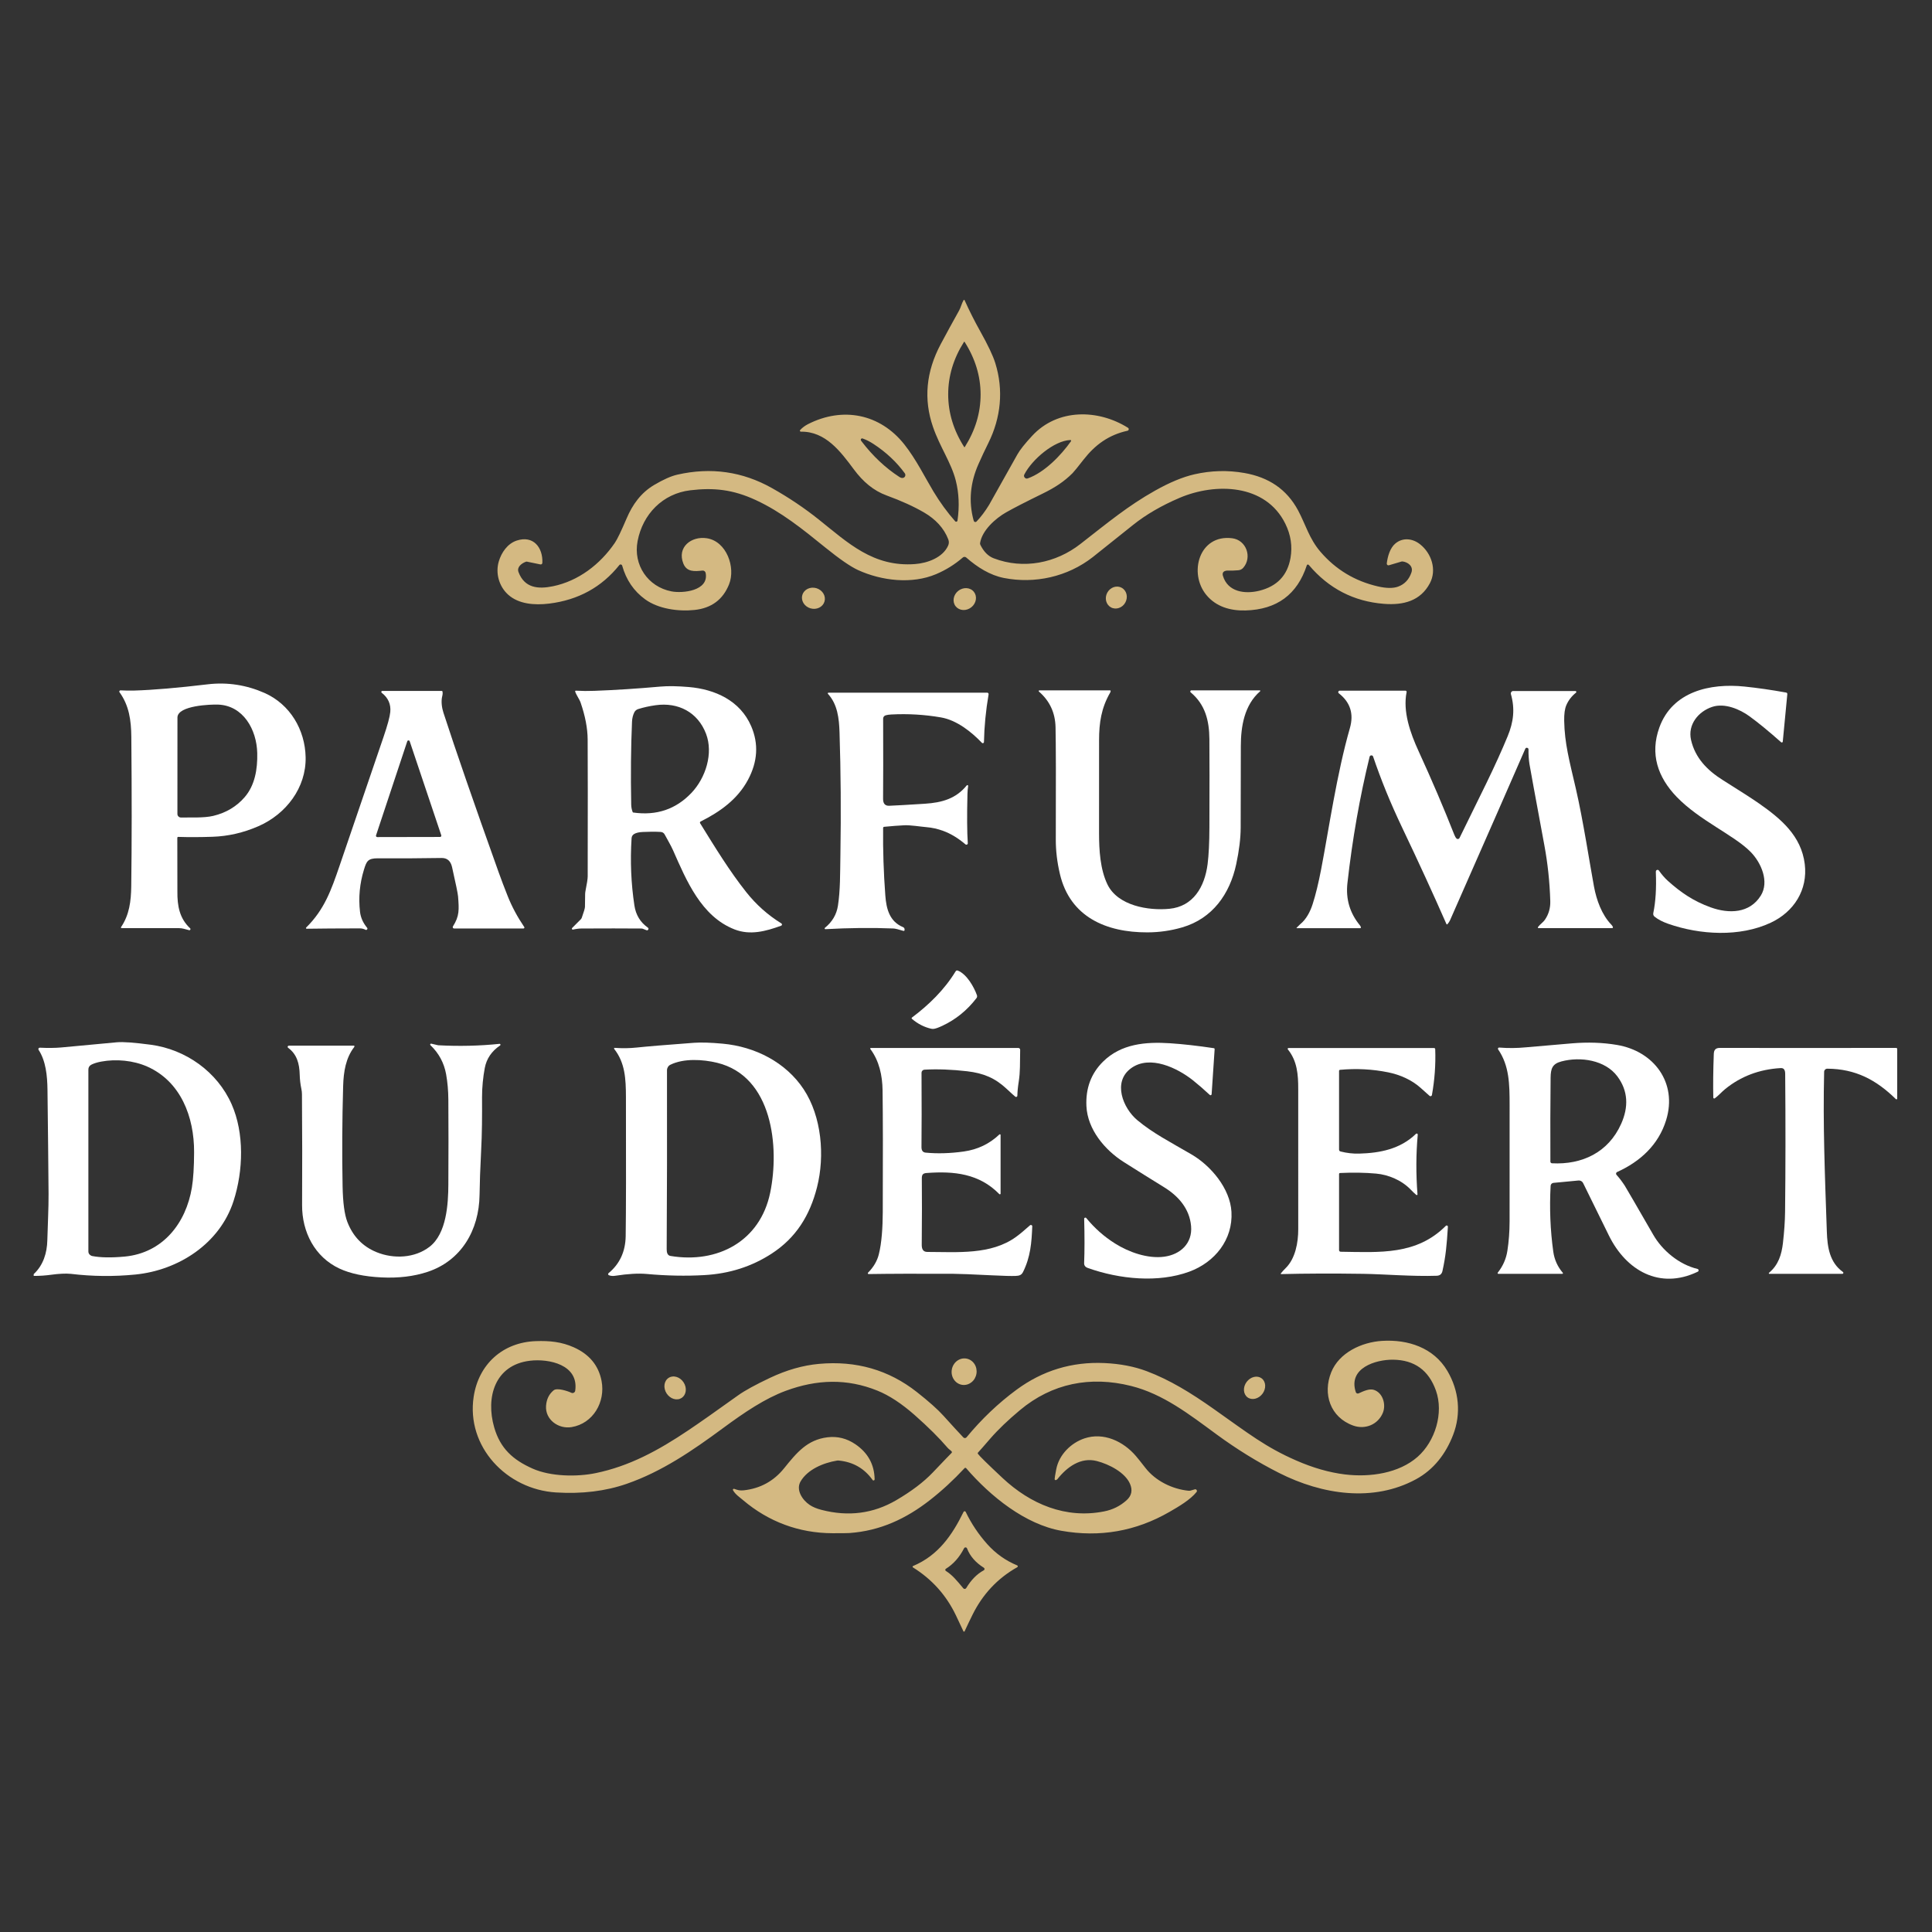 <?xml version="1.0" encoding="UTF-8"?> <svg xmlns="http://www.w3.org/2000/svg" xmlns:xlink="http://www.w3.org/1999/xlink" width="512" zoomAndPan="magnify" viewBox="0 0 384 384" height="512" preserveAspectRatio="xMidYMid meet" version="1.0"><rect x="0" y="0" width="384" height="384" fill="#333333" stroke="none"/><defs><clipPath id="05a6b9327a"><path d="M 98 59.539 L 285 59.539 L 285 122 L 98 122 Z M 98 59.539 " clip-rule="nonzero"></path></clipPath><clipPath id="b30642210b"><path d="M 6.699 207 L 48 207 L 48 254 L 6.699 254 Z M 6.699 207 " clip-rule="nonzero"></path></clipPath><clipPath id="77aa2d4a94"><path d="M 340 208 L 377.199 208 L 377.199 254 L 340 254 Z M 340 208 " clip-rule="nonzero"></path></clipPath><clipPath id="d1cc16772d"><path d="M 181 300 L 203 300 L 203 324.289 L 181 324.289 Z M 181 300 " clip-rule="nonzero"></path></clipPath></defs><g clip-path="url(#05a6b9327a)"><path fill="#d4b982" d="M 191.527 59.648 C 191.551 59.613 191.582 59.598 191.625 59.602 C 191.668 59.605 191.699 59.625 191.715 59.664 C 192.656 61.754 193.695 63.82 194.84 65.863 C 196.371 68.602 197.363 70.695 197.816 72.145 C 199.504 77.547 198.934 83.047 196.441 88.059 C 195.766 89.418 195.109 90.812 194.477 92.246 C 192.84 95.945 192.508 99.637 193.48 103.316 C 193.512 103.445 193.543 103.535 193.574 103.59 C 193.625 103.688 193.707 103.742 193.816 103.754 C 193.926 103.77 194.02 103.734 194.094 103.656 C 194.98 102.727 195.812 101.621 196.59 100.344 C 196.637 100.266 198.508 96.926 202.211 90.328 C 202.719 89.418 203.711 88.172 205.176 86.594 C 210.207 81.18 218.25 81.297 224.188 85.023 C 224.312 85.102 224.363 85.211 224.34 85.355 C 224.312 85.5 224.23 85.59 224.09 85.617 C 220.367 86.434 217.664 88.41 215.363 91.359 C 214.195 92.855 213.469 93.75 213.18 94.043 C 211.48 95.746 209.641 96.93 207.199 98.125 C 203.867 99.754 201.461 100.992 199.98 101.832 C 197.832 103.051 195.207 105.418 194.801 107.914 C 194.777 108.047 194.797 108.172 194.855 108.293 C 195.527 109.656 196.41 110.547 197.508 110.965 C 203.43 113.23 209.863 111.914 214.711 108.141 C 220.277 103.805 224.219 100.527 229.578 97.516 C 232.492 95.879 235.098 94.797 237.398 94.273 C 240.73 93.516 244.043 93.43 247.34 94.012 C 252.145 94.855 255.727 97.227 257.984 101.406 C 259.469 104.16 260.207 107.062 262.449 109.668 C 265.488 113.207 269.301 115.504 273.891 116.559 C 275.562 116.941 276.887 116.953 277.867 116.602 C 279.168 116.133 280.059 115.188 280.539 113.77 C 280.953 112.539 279.824 111.719 278.773 111.594 C 278.691 111.586 278.613 111.594 278.539 111.617 L 276.059 112.352 C 276.004 112.367 275.949 112.371 275.895 112.359 C 275.84 112.348 275.793 112.324 275.75 112.285 C 275.707 112.25 275.676 112.207 275.652 112.152 C 275.633 112.102 275.625 112.047 275.633 111.988 C 275.797 110.594 276.281 108.898 277.355 108.012 C 278.832 106.785 280.777 107.023 282.23 108.164 C 284.512 109.953 285.625 113.25 284.191 115.938 C 282.332 119.422 278.984 120.328 275.047 120.016 C 269.07 119.543 264.109 116.98 260.164 112.324 C 260.094 112.242 260.027 112.203 259.957 112.207 C 259.844 112.207 259.77 112.262 259.738 112.363 C 257.84 118.168 253.785 121.156 247.574 121.332 C 244.523 121.414 241.715 120.594 239.781 118.266 C 236.195 113.949 238.312 106.164 244.895 106.98 C 247.73 107.332 248.918 110.766 247.113 112.844 C 246.852 113.145 246.52 113.312 246.117 113.344 C 245.324 113.41 244.664 113.43 244.148 113.406 C 243.383 113.371 242.832 113.68 243.062 114.441 C 244.023 117.684 247.461 118.113 250.281 117.418 C 253.816 116.547 255.887 114.379 256.496 110.906 C 256.902 108.582 256.562 106.312 255.473 104.102 C 251.551 96.137 241.578 95.91 234.441 98.957 C 230.828 100.504 227.742 102.301 225.188 104.348 C 220.613 108.012 217.953 110.137 217.199 110.727 C 212.176 114.652 205.68 116.082 199.527 114.875 C 196.789 114.332 194.312 112.793 192.039 110.805 C 191.941 110.723 191.832 110.68 191.703 110.68 C 191.578 110.68 191.465 110.723 191.371 110.805 C 189.773 112.188 188 113.293 186.043 114.121 C 181.262 116.141 175.25 115.457 170.543 113.305 C 169.066 112.629 166.902 111.141 164.051 108.836 C 159.504 105.152 155.289 101.738 150.195 99.383 C 145.648 97.281 141.844 96.891 137.195 97.449 C 131.734 98.105 127.762 102.16 126.727 107.539 C 125.816 112.281 128.777 116.633 133.449 117.539 C 135.664 117.973 140.949 117.453 140.254 113.875 C 140.223 113.723 140.145 113.605 140.023 113.516 C 139.902 113.426 139.77 113.391 139.617 113.406 C 138.07 113.574 136.504 113.723 135.824 112.02 C 134.512 108.734 137.426 106.516 140.48 106.98 C 144.41 107.578 146.254 112.777 144.906 116.141 C 143.691 119.176 141.406 120.875 138.051 121.234 C 134.812 121.578 130.848 121.023 128.238 119.129 C 125.98 117.492 124.457 115.258 123.664 112.43 C 123.629 112.301 123.543 112.227 123.414 112.199 C 123.285 112.172 123.18 112.211 123.094 112.316 C 119.59 116.703 114.941 119.254 109.156 119.969 C 106.188 120.332 103.066 120.055 101.004 118.199 C 99.195 116.578 98.434 113.922 99.145 111.566 C 99.672 109.809 100.867 108.062 102.672 107.453 C 106.004 106.336 107.938 108.828 107.797 111.883 C 107.793 111.984 107.75 112.062 107.672 112.125 C 107.594 112.184 107.508 112.203 107.41 112.184 L 104.742 111.633 C 104.672 111.617 104.602 111.621 104.539 111.645 C 103.664 111.965 102.68 112.711 103.059 113.711 C 104.262 116.891 106.969 117.129 109.898 116.523 C 114.949 115.488 119.277 112.184 122.203 107.895 C 122.684 107.199 123.465 105.574 124.555 103.02 C 125.719 100.285 127.395 97.945 130.004 96.398 C 131.844 95.309 133.379 94.625 134.617 94.344 C 141.301 92.82 147.578 93.715 153.453 97.023 C 156.781 98.895 159.883 100.98 162.762 103.281 C 168.527 107.875 173.566 112.754 181.902 112.109 C 184.332 111.922 187.363 110.84 188.441 108.465 C 188.629 108.055 188.645 107.637 188.48 107.211 C 187.613 104.945 185.914 103.176 183.684 101.871 C 181.629 100.676 179.148 99.547 176.238 98.484 C 173.617 97.527 171.543 95.766 169.688 93.266 C 167.074 89.754 164.09 85.727 159.188 85.797 C 159.098 85.797 159.039 85.762 159 85.68 C 158.965 85.602 158.977 85.531 159.039 85.469 C 159.484 84.988 160.016 84.594 160.629 84.285 C 167.516 80.797 174.906 82.238 179.734 88.32 C 182.102 91.309 183.824 94.852 185.531 97.688 C 186.832 99.844 188.27 101.82 189.852 103.613 C 189.926 103.695 190.016 103.723 190.125 103.691 C 190.23 103.656 190.293 103.586 190.309 103.477 C 190.715 100.656 190.602 97.996 189.965 95.5 C 189.043 91.906 186.836 88.895 185.441 84.859 C 183.543 79.359 184.059 73.871 186.98 68.391 C 188.18 66.148 189.398 63.914 190.641 61.695 C 190.977 61.098 191.156 60.25 191.527 59.648 Z M 188.461 78.406 C 188.465 82.047 189.523 85.527 191.637 88.844 C 191.652 88.871 191.672 88.887 191.699 88.887 C 191.723 88.887 191.742 88.871 191.762 88.844 C 193.859 85.52 194.906 82.035 194.902 78.391 C 194.895 74.75 193.836 71.273 191.723 67.953 C 191.707 67.93 191.688 67.914 191.664 67.914 C 191.637 67.914 191.617 67.93 191.602 67.953 C 189.5 71.281 188.453 74.762 188.461 78.406 Z M 171.094 87.473 C 171.109 87.527 171.172 87.629 171.289 87.781 C 173.5 90.66 175.984 93 178.754 94.797 C 179.02 94.973 179.266 95.035 179.492 94.988 C 179.586 94.965 179.672 94.922 179.746 94.859 C 179.82 94.793 179.875 94.715 179.91 94.621 C 179.941 94.527 179.953 94.43 179.938 94.332 C 179.926 94.23 179.887 94.141 179.828 94.059 C 178.199 91.828 176.133 89.891 173.625 88.25 C 172.887 87.762 172.156 87.398 171.441 87.148 C 171.34 87.113 171.246 87.133 171.168 87.207 C 171.09 87.281 171.062 87.371 171.094 87.473 Z M 212.734 87.457 C 209.52 87.582 205.137 91.305 203.594 94.305 C 203.48 94.531 203.508 94.738 203.672 94.926 C 203.84 95.117 204.043 95.168 204.277 95.086 C 207.613 93.891 210.863 90.531 212.863 87.703 C 212.902 87.648 212.906 87.594 212.875 87.535 C 212.848 87.477 212.797 87.453 212.734 87.457 Z M 212.734 87.457 " fill-opacity="1" fill-rule="nonzero"></path></g><path fill="#d4b982" d="M 220.812 120.719 C 220.574 120.59 220.375 120.418 220.207 120.199 C 220.043 119.98 219.926 119.73 219.855 119.457 C 219.789 119.184 219.773 118.902 219.812 118.613 C 219.852 118.324 219.941 118.051 220.082 117.793 C 220.223 117.535 220.406 117.309 220.625 117.121 C 220.848 116.93 221.094 116.793 221.359 116.699 C 221.629 116.609 221.898 116.574 222.172 116.594 C 222.445 116.617 222.703 116.691 222.941 116.82 C 223.18 116.949 223.379 117.125 223.547 117.344 C 223.711 117.562 223.828 117.809 223.898 118.082 C 223.969 118.359 223.98 118.641 223.941 118.93 C 223.902 119.215 223.812 119.488 223.672 119.75 C 223.531 120.008 223.352 120.23 223.129 120.422 C 222.906 120.609 222.664 120.75 222.395 120.84 C 222.125 120.934 221.855 120.969 221.582 120.945 C 221.309 120.926 221.051 120.852 220.812 120.719 Z M 220.812 120.719 " fill-opacity="1" fill-rule="nonzero"></path><path fill="#d4b982" d="M 163.875 119.559 C 163.797 119.824 163.664 120.062 163.48 120.277 C 163.297 120.488 163.07 120.656 162.809 120.785 C 162.547 120.91 162.266 120.984 161.969 121.008 C 161.668 121.027 161.371 120.996 161.078 120.91 C 160.785 120.824 160.52 120.688 160.281 120.508 C 160.039 120.324 159.844 120.109 159.695 119.863 C 159.543 119.613 159.449 119.348 159.41 119.07 C 159.371 118.793 159.391 118.52 159.469 118.254 C 159.547 117.992 159.68 117.75 159.863 117.539 C 160.047 117.328 160.27 117.16 160.531 117.031 C 160.797 116.906 161.078 116.832 161.375 116.809 C 161.676 116.789 161.973 116.82 162.266 116.906 C 162.555 116.992 162.824 117.129 163.062 117.309 C 163.301 117.492 163.496 117.707 163.648 117.953 C 163.801 118.203 163.895 118.465 163.934 118.746 C 163.973 119.023 163.953 119.293 163.875 119.559 Z M 163.875 119.559 " fill-opacity="1" fill-rule="nonzero"></path><path fill="#d4b982" d="M 193.566 117.633 C 193.738 117.848 193.859 118.094 193.926 118.367 C 193.992 118.641 194.004 118.922 193.953 119.207 C 193.906 119.496 193.805 119.77 193.648 120.027 C 193.492 120.289 193.297 120.512 193.055 120.703 C 192.816 120.895 192.551 121.035 192.266 121.129 C 191.977 121.223 191.688 121.262 191.395 121.242 C 191.105 121.227 190.832 121.152 190.582 121.023 C 190.332 120.898 190.121 120.727 189.945 120.508 C 189.773 120.293 189.656 120.047 189.586 119.773 C 189.52 119.5 189.512 119.223 189.559 118.934 C 189.605 118.645 189.707 118.371 189.863 118.113 C 190.02 117.852 190.215 117.629 190.457 117.438 C 190.695 117.246 190.961 117.105 191.25 117.012 C 191.535 116.918 191.824 116.879 192.117 116.898 C 192.41 116.918 192.68 116.988 192.93 117.117 C 193.184 117.242 193.395 117.414 193.566 117.633 Z M 193.566 117.633 " fill-opacity="1" fill-rule="nonzero"></path><path fill="#ffffff" d="M 24.168 184.477 C 24.117 184.477 24.078 184.453 24.055 184.406 C 24.027 184.363 24.031 184.316 24.059 184.27 C 25.715 181.828 26.047 179.086 26.086 176.18 C 26.199 167.66 26.203 157.746 26.102 146.438 C 26.066 143.141 25.656 140.223 23.754 137.586 C 23.699 137.508 23.691 137.426 23.738 137.34 C 23.785 137.254 23.859 137.211 23.957 137.215 C 24.914 137.266 25.828 137.277 26.699 137.254 C 30.477 137.137 35.328 136.723 41.258 136.016 C 45.254 135.539 49.07 136.18 52.574 137.73 C 57.652 139.98 60.633 145.039 60.746 150.496 C 60.875 156.555 56.871 161.809 51.355 164.219 C 48.398 165.512 45.359 166.211 42.238 166.316 C 39.801 166.398 37.543 166.406 35.461 166.34 C 35.312 166.332 35.242 166.406 35.242 166.551 C 35.266 172.617 35.27 176.152 35.258 177.156 C 35.223 180.082 35.695 182.551 37.781 184.5 C 37.867 184.578 37.883 184.668 37.824 184.77 C 37.77 184.875 37.684 184.91 37.57 184.875 L 36.516 184.598 C 36.211 184.516 35.902 184.477 35.586 184.477 Z M 35.27 142.555 C 35.258 142.738 35.258 149.145 35.262 161.777 C 35.262 161.977 35.332 162.145 35.473 162.285 C 35.617 162.422 35.785 162.492 35.984 162.488 C 37.691 162.449 40.535 162.609 42.379 162.164 C 44.914 161.559 46.992 160.324 48.613 158.461 C 50.656 156.113 51.203 152.895 51.129 149.691 C 51.027 144.996 48.332 140.223 43.336 140.043 C 41.848 139.992 35.398 140.223 35.27 142.555 Z M 35.27 142.555 " fill-opacity="1" fill-rule="nonzero"></path><path fill="#ffffff" d="M 354.34 147.398 C 354.336 147.477 354.293 147.535 354.219 147.562 C 354.145 147.594 354.074 147.582 354.016 147.527 C 351.543 145.336 349.441 143.613 347.707 142.355 C 345.812 140.977 342.812 139.676 340.332 140.492 C 337.547 141.406 335.414 144.035 336.109 147.07 C 336.93 150.664 339.359 153.121 342.379 155.02 C 346.047 157.32 348.465 158.883 349.633 159.703 C 353.973 162.738 358.02 166.125 358.711 171.75 C 359.336 176.852 356.582 181.234 351.934 183.402 C 345.781 186.277 337.918 185.824 331.594 183.621 C 330.477 183.23 329.57 182.762 328.879 182.211 C 328.633 182.016 328.543 181.766 328.609 181.457 C 329.07 179.242 329.238 176.562 329.113 173.414 C 329.105 173.25 329.117 173.137 329.152 173.07 C 329.18 173.02 329.215 172.977 329.266 172.945 C 329.312 172.914 329.367 172.895 329.426 172.891 C 329.484 172.887 329.539 172.895 329.594 172.922 C 329.645 172.945 329.688 172.98 329.723 173.031 C 330.301 173.848 330.895 174.531 331.508 175.082 C 334.066 177.375 336.57 179.105 340.008 180.344 C 343.66 181.66 347.758 181.555 349.973 178.008 C 351.699 175.238 350.047 171.457 347.953 169.328 C 344.66 165.977 337.797 163.102 333.254 158.387 C 329.492 154.48 327.906 149.852 329.816 144.578 C 332.41 137.418 339.918 135.758 346.719 136.457 C 349.301 136.723 352.059 137.117 354.988 137.648 C 355.172 137.68 355.258 137.793 355.242 137.98 Z M 354.34 147.398 " fill-opacity="1" fill-rule="nonzero"></path><path fill="#ffffff" d="M 114.32 137.445 C 114.309 137.402 114.316 137.359 114.344 137.324 C 114.375 137.289 114.41 137.273 114.453 137.277 C 115.652 137.348 116.879 137.359 118.137 137.309 C 122.227 137.16 126.598 136.879 131.25 136.465 C 132.758 136.332 134.641 136.359 136.902 136.551 C 142.105 136.996 147.105 139.234 149.305 144.336 C 150.812 147.836 150.598 151.391 148.664 155.004 C 146.59 158.867 143.137 161.34 139.254 163.281 C 139.191 163.312 139.148 163.363 139.129 163.434 C 139.109 163.504 139.117 163.566 139.156 163.629 C 142.195 168.539 144.98 173.094 148.309 177.301 C 150.277 179.789 152.609 181.871 155.309 183.539 C 155.395 183.598 155.438 183.676 155.426 183.781 C 155.414 183.887 155.359 183.957 155.262 183.992 C 152.199 185.105 149.098 185.941 145.984 184.723 C 139.371 182.137 136.438 175.027 133.758 168.965 C 133.363 168.078 132.688 166.934 132.121 165.879 C 131.945 165.547 131.668 165.371 131.289 165.352 C 130.184 165.293 129 165.297 127.73 165.363 C 126.996 165.398 126.434 165.531 126.051 165.758 C 125.727 165.949 125.555 166.234 125.531 166.613 C 125.242 171.152 125.43 175.609 126.094 179.984 C 126.379 181.855 127.266 183.312 128.754 184.363 C 128.898 184.465 128.93 184.59 128.848 184.746 C 128.766 184.898 128.641 184.945 128.48 184.879 L 127.793 184.609 C 127.684 184.57 127.57 184.551 127.457 184.551 C 124.109 184.523 120.16 184.523 115.609 184.547 C 115.074 184.547 114.504 184.621 113.895 184.762 C 113.801 184.781 113.73 184.75 113.684 184.668 C 113.641 184.586 113.648 184.508 113.719 184.441 L 115.426 182.73 C 115.523 182.633 115.598 182.52 115.641 182.387 C 116.051 181.238 116.258 180.527 116.266 180.254 C 116.285 178.656 116.297 177.797 116.301 177.672 C 116.309 177.465 116.336 177.262 116.375 177.055 C 116.664 175.621 116.809 174.664 116.809 174.191 C 116.836 160.723 116.832 151.652 116.801 146.977 C 116.789 144.758 116.32 142.312 115.398 139.637 C 115.184 139 114.512 138.098 114.32 137.445 Z M 125.75 161.406 C 125.77 161.457 125.809 161.488 125.863 161.496 C 130.477 162.152 134.328 160.855 137.426 157.598 C 140.277 154.598 141.809 149.723 140.332 145.848 C 138.699 141.562 134.812 139.535 130.305 140.168 C 129.059 140.344 127.906 140.598 126.852 140.93 C 126.492 141.043 126.227 141.27 126.062 141.605 C 125.797 142.152 125.648 142.766 125.617 143.449 C 125.398 148.488 125.344 153.977 125.457 159.906 C 125.469 160.445 125.566 160.945 125.75 161.406 Z M 125.75 161.406 " fill-opacity="1" fill-rule="nonzero"></path><path fill="#ffffff" d="M 75.988 137.324 L 87.789 137.324 C 87.879 137.324 87.93 137.367 87.949 137.453 C 88 137.723 87.988 138.012 87.906 138.328 C 87.625 139.395 87.832 140.711 88.129 141.629 C 90.566 149.137 94.227 159.711 99.105 173.355 C 99.648 174.871 100.25 176.457 100.91 178.113 C 101.742 180.199 102.836 182.246 104.199 184.254 C 104.238 184.312 104.242 184.379 104.211 184.441 C 104.176 184.508 104.121 184.543 104.047 184.543 L 90.254 184.543 C 90.148 184.543 90.066 184.496 90.016 184.402 C 89.965 184.309 89.969 184.215 90.027 184.125 C 91.336 182.066 91.246 180.789 91.043 178.16 C 90.996 177.594 90.598 175.645 89.844 172.32 C 89.566 171.109 88.871 170.512 87.754 170.531 C 83.531 170.602 79.324 170.621 75.125 170.594 C 73.094 170.586 72.855 171.18 72.34 172.848 C 71.488 175.613 71.227 178.418 71.559 181.254 C 71.691 182.379 72.16 183.426 72.961 184.398 C 73.055 184.508 73.055 184.617 72.965 184.727 C 72.875 184.84 72.766 184.859 72.637 184.797 C 72.293 184.613 71.902 184.523 71.469 184.523 C 67.223 184.527 63.715 184.551 60.949 184.594 C 60.891 184.594 60.848 184.566 60.824 184.512 C 60.801 184.457 60.809 184.406 60.852 184.359 C 64.469 180.785 65.82 176.973 67.5 172.055 C 73.191 155.375 76.098 146.855 76.223 146.496 C 77.031 144.125 77.48 142.469 77.57 141.527 C 77.723 139.969 77.152 138.688 75.863 137.691 C 75.789 137.629 75.766 137.555 75.797 137.461 C 75.828 137.371 75.891 137.324 75.988 137.324 Z M 74.738 166.043 C 74.711 166.125 74.723 166.199 74.773 166.27 C 74.824 166.34 74.895 166.375 74.98 166.375 L 87.469 166.352 C 87.555 166.352 87.621 166.316 87.672 166.246 C 87.723 166.176 87.734 166.102 87.707 166.02 L 81.43 147.332 C 81.391 147.219 81.309 147.164 81.191 147.164 C 81.07 147.164 80.992 147.219 80.949 147.332 Z M 74.738 166.043 " fill-opacity="1" fill-rule="nonzero"></path><path fill="#ffffff" d="M 250.383 137.211 C 250.434 137.211 250.469 137.234 250.484 137.281 C 250.504 137.332 250.492 137.371 250.453 137.402 C 247.32 140.137 246.629 144.363 246.625 148.293 C 246.621 151.758 246.613 157.164 246.594 164.516 C 246.586 166.617 246.293 169.039 245.703 171.781 C 244.441 177.676 241.004 182.559 234.973 184.324 C 232.723 184.98 230.414 185.312 228.039 185.316 C 219.859 185.336 212.676 182.25 210.668 173.727 C 210.113 171.371 209.84 169.082 209.848 166.863 C 209.887 155.316 209.871 147.871 209.797 144.527 C 209.73 141.66 208.633 139.305 206.496 137.453 C 206.449 137.41 206.438 137.359 206.461 137.301 C 206.48 137.242 206.523 137.215 206.586 137.215 L 220.605 137.215 C 220.715 137.219 220.762 137.273 220.746 137.379 C 220.727 137.492 220.691 137.594 220.641 137.684 C 218.883 140.727 218.453 143.699 218.449 147.066 C 218.445 154.477 218.441 160.68 218.445 165.668 C 218.449 168.949 218.664 172.789 220.117 175.793 C 222.176 180.027 228.258 181.039 232.434 180.629 C 237.16 180.168 239.441 176.289 240.023 171.734 C 240.25 169.93 240.371 167.496 240.379 164.426 C 240.406 156.473 240.406 150.625 240.375 146.883 C 240.344 143.258 239.566 140.039 236.656 137.609 C 236.574 137.543 236.551 137.461 236.59 137.359 C 236.625 137.262 236.695 137.211 236.801 137.211 Z M 250.383 137.211 " fill-opacity="1" fill-rule="nonzero"></path><path fill="#ffffff" d="M 257.703 184.402 C 258.133 183.973 258.371 183.742 258.422 183.699 C 259.637 182.723 260.426 181.172 260.891 179.723 C 261.492 177.863 262.059 175.539 262.594 172.746 C 264.117 164.84 265.672 153.887 268.301 144.719 C 269.113 141.887 268.383 139.582 266.105 137.801 C 265.996 137.715 265.961 137.605 266.008 137.477 C 266.055 137.344 266.145 137.277 266.285 137.277 L 279.348 137.277 C 279.422 137.277 279.48 137.305 279.527 137.363 C 279.574 137.418 279.59 137.484 279.574 137.555 C 278.793 141.41 280.293 145.688 281.961 149.312 C 284.598 155.059 286.961 160.59 289.055 165.914 C 289.195 166.266 289.344 166.516 289.496 166.66 C 289.586 166.75 289.695 166.781 289.82 166.758 C 289.945 166.738 290.035 166.668 290.09 166.555 C 291.645 163.41 293.414 159.797 295.406 155.715 C 297.09 152.25 298.512 149.117 299.664 146.324 C 300.824 143.504 301.141 140.922 300.305 137.957 C 300.285 137.883 300.281 137.812 300.293 137.738 C 300.309 137.664 300.34 137.594 300.383 137.535 C 300.43 137.473 300.488 137.426 300.555 137.395 C 300.621 137.359 300.695 137.344 300.77 137.344 L 313.121 137.344 C 313.211 137.344 313.27 137.387 313.297 137.469 C 313.324 137.551 313.305 137.621 313.238 137.676 C 312.379 138.359 311.738 139.188 311.316 140.168 C 311.012 140.879 310.871 141.91 310.895 143.262 C 310.973 147.742 311.93 151.219 313.211 156.746 C 314.68 163.102 316.039 172.062 316.82 176.223 C 317.328 178.93 318.371 181.824 320.277 183.797 C 320.41 183.938 320.512 184.086 320.574 184.246 C 320.598 184.301 320.59 184.352 320.555 184.402 C 320.523 184.453 320.473 184.477 320.414 184.477 L 305.797 184.477 C 305.742 184.477 305.699 184.453 305.676 184.402 C 305.648 184.352 305.652 184.305 305.684 184.262 C 306.09 183.703 306.691 183.359 307.086 182.773 C 307.824 181.688 308.172 180.453 308.129 179.074 C 308.016 175.289 307.621 171.598 306.953 168 C 305.098 157.992 304.109 152.613 303.992 151.863 C 303.852 150.969 303.785 150 303.801 148.961 C 303.797 148.781 303.711 148.672 303.535 148.637 C 303.359 148.598 303.234 148.664 303.164 148.824 C 300.855 154.145 295.871 165.5 288.211 182.895 C 288.109 183.133 287.938 183.398 287.695 183.688 C 287.664 183.723 287.629 183.738 287.586 183.73 C 287.539 183.727 287.512 183.703 287.492 183.664 C 284.891 177.742 281.977 171.391 278.742 164.605 C 276.242 159.355 274.508 155.027 272.918 150.383 C 272.859 150.211 272.738 150.129 272.559 150.141 C 272.375 150.148 272.266 150.238 272.219 150.414 C 270.262 158.422 268.793 166.793 267.812 175.527 C 267.457 178.688 268.289 181.492 270.309 183.938 C 270.371 184.016 270.43 184.133 270.488 184.293 C 270.5 184.34 270.496 184.383 270.469 184.422 C 270.438 184.461 270.402 184.48 270.352 184.48 L 257.738 184.48 C 257.715 184.48 257.703 184.469 257.695 184.453 C 257.688 184.434 257.691 184.414 257.703 184.402 Z M 257.703 184.402 " fill-opacity="1" fill-rule="nonzero"></path><path fill="#ffffff" d="M 164.062 184.68 C 163.988 184.688 163.941 184.656 163.914 184.586 C 163.887 184.52 163.902 184.461 163.957 184.414 C 165.414 183.23 166.277 181.766 166.547 180.016 C 167.023 176.93 166.973 173.754 167.039 169.773 C 167.176 161.504 167.117 153.43 166.863 145.555 C 166.773 142.789 166.469 139.992 164.566 137.914 C 164.523 137.867 164.516 137.816 164.539 137.758 C 164.566 137.703 164.609 137.672 164.672 137.672 L 196.199 137.672 C 196.289 137.672 196.367 137.707 196.426 137.777 C 196.484 137.848 196.504 137.926 196.488 138.016 C 195.938 141.242 195.633 144.398 195.57 147.488 C 195.566 147.59 195.516 147.66 195.422 147.699 C 195.324 147.738 195.242 147.719 195.168 147.648 C 193.051 145.434 190.141 143.133 187.039 142.594 C 183.754 142.027 180.445 141.832 177.113 142.012 C 176.676 142.035 176.312 142.09 176.023 142.176 C 175.879 142.219 175.758 142.301 175.668 142.422 C 175.578 142.547 175.531 142.684 175.531 142.836 C 175.555 149.824 175.551 155.129 175.52 158.754 C 175.508 159.719 175.918 160.184 176.742 160.152 C 178.086 160.102 180.441 159.965 183.812 159.75 C 187.254 159.527 190.008 158.738 192.152 156.102 C 192.199 156.039 192.262 156.023 192.336 156.059 C 192.41 156.09 192.438 156.148 192.426 156.227 C 192.348 156.734 192.301 157.266 192.289 157.82 C 192.184 162.105 192.207 165.359 192.355 167.586 C 192.367 167.711 192.316 167.801 192.203 167.855 C 192.09 167.914 191.988 167.902 191.891 167.82 C 190.422 166.574 188.941 165.68 187.445 165.137 C 186.344 164.738 185.254 164.496 184.168 164.406 C 182.961 164.305 180.941 163.965 179.699 164.031 C 178.559 164.09 177.242 164.188 175.754 164.332 C 175.602 164.348 175.527 164.43 175.527 164.578 C 175.477 168.988 175.625 173.461 175.965 177.988 C 176.16 180.602 176.781 183.152 179.477 184.27 C 179.688 184.359 179.789 184.516 179.793 184.742 L 179.793 184.848 C 179.793 184.906 179.766 184.953 179.719 184.992 C 179.672 185.027 179.617 185.035 179.559 185.02 C 178.555 184.715 177.898 184.555 177.586 184.543 C 173.289 184.371 168.785 184.418 164.062 184.68 Z M 164.062 184.68 " fill-opacity="1" fill-rule="nonzero"></path><path fill="#ffffff" d="M 181.262 202.516 C 181.215 202.48 181.195 202.434 181.195 202.375 C 181.199 202.32 181.223 202.273 181.266 202.238 C 184.617 199.73 187.711 196.719 189.926 193.078 C 190.039 192.891 190.195 192.84 190.398 192.922 C 192.125 193.617 193.559 196.098 194.168 197.789 C 194.246 198.012 194.215 198.215 194.07 198.402 C 192.219 200.812 189.957 202.645 187.289 203.891 C 186.531 204.246 185.973 204.445 185.609 204.492 C 185.434 204.512 185.258 204.504 185.09 204.469 C 183.715 204.164 182.441 203.512 181.262 202.516 Z M 181.262 202.516 " fill-opacity="1" fill-rule="nonzero"></path><g clip-path="url(#b30642210b)"><path fill="#ffffff" d="M 6.699 253.598 L 6.699 253.242 C 8.609 251.465 9.348 249.023 9.406 246.527 C 9.48 243.48 9.676 240.016 9.652 237.246 C 9.605 231.277 9.535 224.398 9.438 216.609 C 9.402 213.762 9.102 210.859 7.668 208.66 C 7.609 208.566 7.605 208.473 7.66 208.375 C 7.719 208.277 7.801 208.234 7.91 208.238 C 9.5 208.312 10.906 208.301 12.129 208.195 C 12.371 208.176 16.078 207.828 23.25 207.16 C 24.453 207.051 26.688 207.215 29.957 207.648 C 36.914 208.574 43.188 213.016 46.047 219.496 C 48.559 225.191 48.387 232.672 46.406 238.758 C 43.664 247.18 35.492 252.477 26.895 253.324 C 22.625 253.746 18.363 253.703 14.117 253.191 C 13.121 253.074 11.562 253.176 10.266 253.355 C 9.059 253.523 7.871 253.605 6.699 253.598 Z M 17.961 249.477 C 18.098 249.57 18.211 249.625 18.301 249.641 C 19.973 249.965 22.133 250 24.785 249.754 C 32.312 249.043 36.961 243.184 38.141 236.02 C 38.422 234.32 38.566 231.984 38.578 229.016 C 38.609 221.984 35.926 214.961 29.289 212 C 26.508 210.762 23.07 210.445 20.102 211.004 C 19.309 211.152 18.664 211.355 18.164 211.609 C 17.766 211.816 17.566 212.141 17.566 212.59 L 17.566 248.73 C 17.566 249.047 17.695 249.297 17.961 249.477 Z M 17.961 249.477 " fill-opacity="1" fill-rule="nonzero"></path></g><path fill="#ffffff" d="M 122.188 208.27 C 123.676 208.379 125.129 208.359 126.551 208.207 C 128.52 207.996 132.316 207.68 137.949 207.262 C 139.355 207.16 141.258 207.219 143.652 207.441 C 150.086 208.031 156.184 211.137 159.73 216.492 C 163.316 221.91 163.973 229.738 162.391 235.969 C 160.969 241.562 158.246 246.008 153.348 249.184 C 149.402 251.742 144.961 253.16 140.02 253.434 C 136.293 253.645 132.465 253.57 128.543 253.211 C 126.891 253.059 124.789 253.18 122.238 253.574 C 121.828 253.637 121.371 253.613 121.016 253.457 C 120.934 253.418 120.887 253.355 120.871 253.27 C 120.859 253.18 120.887 253.109 120.957 253.051 C 123.176 251.215 124.309 248.762 124.359 245.699 C 124.43 240.914 124.445 231.695 124.41 218.043 C 124.398 214.457 124.254 211.25 122.074 208.48 C 122.039 208.438 122.035 208.387 122.062 208.336 C 122.09 208.285 122.129 208.262 122.188 208.27 Z M 133.262 249.629 C 142.609 251.191 151.078 246.723 153.078 237.074 C 154.961 227.973 153.562 213.914 142.535 211.238 C 139.637 210.535 135.867 210.336 133.254 211.621 C 133.047 211.723 132.879 211.871 132.754 212.07 C 132.633 212.27 132.57 212.484 132.57 212.719 C 132.594 226.047 132.574 237.895 132.508 248.258 C 132.508 248.867 132.613 249.523 133.262 249.629 Z M 133.262 249.629 " fill-opacity="1" fill-rule="nonzero"></path><path fill="#ffffff" d="M 240.82 217.477 C 240.816 217.57 240.77 217.633 240.684 217.668 C 240.598 217.703 240.52 217.688 240.453 217.625 C 239.25 216.504 238.129 215.531 237.086 214.703 C 234.035 212.289 228.57 209.598 224.82 212.312 C 221.086 215.016 223.184 220.254 226.062 222.652 C 229.18 225.246 232.441 226.895 236.824 229.453 C 240.688 231.707 244.496 236.234 244.762 240.859 C 245.082 246.383 241.453 250.891 236.379 252.754 C 230.238 255.012 222.535 254.273 216.215 252.02 C 215.707 251.84 215.465 251.516 215.48 251.051 C 215.578 248.621 215.578 245.691 215.488 242.262 C 215.484 242.148 215.535 242.07 215.641 242.031 C 215.75 241.992 215.84 242.016 215.91 242.102 C 217.555 244.109 219.453 245.793 221.613 247.148 C 224.359 248.883 228.121 250.219 231.383 249.781 C 234.617 249.348 237.031 247.129 236.738 243.707 C 236.438 240.219 234.191 237.707 231.363 235.965 C 228.949 234.48 226.281 232.812 223.352 230.961 C 219.598 228.582 216.152 224.492 215.934 219.844 C 215.766 216.305 216.867 213.359 219.234 211.012 C 222.832 207.445 227.742 207.039 232.566 207.355 C 235.176 207.531 238.066 207.855 241.242 208.332 C 241.371 208.352 241.43 208.426 241.418 208.555 Z M 240.82 217.477 " fill-opacity="1" fill-rule="nonzero"></path><path fill="#ffffff" d="M 297.82 253.188 C 297.758 253.188 297.707 253.16 297.68 253.102 C 297.652 253.043 297.656 252.988 297.699 252.938 C 298.723 251.648 299.355 250.207 299.602 248.617 C 299.895 246.738 300.039 244.777 300.043 242.73 C 300.047 235.969 300.051 228.254 300.047 219.582 C 300.043 215.488 299.992 211.824 297.766 208.574 C 297.711 208.496 297.707 208.41 297.758 208.328 C 297.805 208.242 297.879 208.203 297.977 208.211 C 299.754 208.352 301.527 208.336 303.289 208.164 C 303.988 208.094 307.035 207.832 312.43 207.375 C 315.582 207.109 318.559 207.211 321.363 207.684 C 328.734 208.914 333.445 215.211 331.156 222.633 C 329.637 227.555 325.996 230.875 321.41 232.949 C 321.301 233 321.234 233.082 321.211 233.199 C 321.188 233.316 321.215 233.422 321.297 233.512 C 321.91 234.199 322.469 234.938 322.969 235.723 C 323.25 236.168 325.129 239.406 328.609 245.441 C 330.395 248.539 333.715 251.328 337.375 252.207 C 337.512 252.238 337.59 252.32 337.605 252.461 C 337.621 252.602 337.562 252.703 337.438 252.762 C 329.867 256.406 323.211 252.512 319.793 245.594 C 316.793 239.516 315.082 236.035 314.66 235.152 C 314.578 234.977 314.453 234.844 314.285 234.75 C 314.117 234.656 313.938 234.617 313.746 234.633 L 308.758 235.105 C 308.605 235.121 308.477 235.184 308.371 235.293 C 308.266 235.402 308.207 235.535 308.199 235.688 C 307.957 240.156 308.133 244.523 308.727 248.781 C 308.949 250.359 309.578 251.758 310.617 252.977 C 310.652 253.016 310.66 253.062 310.637 253.113 C 310.613 253.164 310.574 253.188 310.52 253.188 Z M 308.152 230.879 C 308.152 230.969 308.18 231.043 308.242 231.105 C 308.301 231.172 308.375 231.203 308.461 231.211 C 314.469 231.531 319.68 229.039 322.211 223.387 C 323.719 220.02 323.613 216.816 321.461 213.934 C 319.039 210.691 314.145 209.957 310.332 210.969 C 308.543 211.449 308.215 212.371 308.195 214.23 C 308.141 219.348 308.125 224.898 308.152 230.879 Z M 308.152 230.879 " fill-opacity="1" fill-rule="nonzero"></path><path fill="#ffffff" d="M 85.715 207.438 L 87.055 207.746 C 87.07 207.754 87.09 207.754 87.105 207.754 C 91.25 207.977 95.309 207.883 99.277 207.473 C 99.371 207.465 99.434 207.504 99.465 207.59 C 99.496 207.68 99.473 207.746 99.395 207.797 C 97.719 208.926 96.703 210.418 96.352 212.277 C 96.023 214.004 95.797 216.168 95.809 218.09 C 95.828 222.008 95.82 225.121 95.617 228.984 C 95.449 232.277 95.348 235.109 95.316 237.48 C 95.227 244.512 91.672 250.586 84.973 252.797 C 82.254 253.695 79.203 254.062 75.82 253.895 C 72.406 253.727 69.625 253.141 67.469 252.137 C 62.559 249.844 60.008 244.867 60.043 239.492 C 60.082 232.449 60.074 225.117 60.016 217.496 C 60.016 217.145 59.977 216.801 59.906 216.457 C 59.703 215.5 59.594 214.551 59.57 213.605 C 59.516 211.406 59.016 209.539 57.266 208.258 C 57.176 208.191 57.148 208.105 57.184 208 C 57.223 207.895 57.297 207.84 57.406 207.836 L 70.363 207.836 C 70.41 207.836 70.434 207.859 70.438 207.898 C 70.449 207.992 70.438 208.066 70.402 208.113 C 68.738 210.25 68.289 212.977 68.203 215.836 C 68.004 222.742 67.969 229.398 68.094 235.805 C 68.156 239.027 68.469 241.379 69.035 242.855 C 70.145 245.742 72.082 247.75 74.855 248.883 C 78.223 250.254 82.414 250.09 85.371 247.812 C 88.77 245.195 89.094 239.273 89.113 235.406 C 89.148 229.414 89.148 223.809 89.113 218.586 C 89.102 216.793 88.953 215.102 88.668 213.508 C 88.262 211.262 87.227 209.336 85.555 207.738 C 85.488 207.676 85.477 207.605 85.52 207.523 C 85.562 207.445 85.629 207.418 85.715 207.438 Z M 85.715 207.438 " fill-opacity="1" fill-rule="nonzero"></path><path fill="#ffffff" d="M 172.652 253.23 C 172.578 253.234 172.527 253.203 172.496 253.133 C 172.469 253.066 172.48 253.008 172.535 252.953 C 173.617 251.859 174.328 250.656 174.664 249.34 C 175.254 247.027 175.441 243.922 175.457 240.926 C 175.5 229.945 175.488 221.871 175.418 216.703 C 175.379 213.805 174.762 210.863 172.988 208.5 C 172.957 208.457 172.953 208.41 172.977 208.363 C 173 208.312 173.039 208.289 173.094 208.289 L 202.391 208.289 C 202.496 208.289 202.586 208.328 202.66 208.402 C 202.734 208.477 202.77 208.566 202.766 208.672 C 202.707 211.457 202.801 212.957 202.477 215.012 C 202.316 216.008 202.227 216.934 202.207 217.789 C 202.203 217.891 202.156 217.961 202.062 218.008 C 201.973 218.051 201.887 218.043 201.805 217.98 C 201.566 217.793 200.98 217.262 200.039 216.383 C 197.773 214.273 195.492 213.305 192.234 212.922 C 189.184 212.57 186.352 212.461 183.742 212.605 C 183.578 212.613 183.441 212.676 183.328 212.797 C 183.215 212.918 183.16 213.059 183.16 213.223 C 183.195 219.344 183.191 224.27 183.152 227.996 C 183.148 228.676 183.422 229.039 183.973 229.094 C 186.344 229.324 188.879 229.246 191.578 228.867 C 194.32 228.477 196.672 227.352 198.633 225.484 C 198.68 225.441 198.73 225.434 198.789 225.457 C 198.848 225.484 198.875 225.527 198.875 225.59 L 198.875 237.234 C 198.875 237.301 198.848 237.348 198.785 237.371 C 198.723 237.398 198.672 237.387 198.625 237.34 C 194.633 233.262 189.652 232.734 184.168 233.145 C 183.43 233.199 183.211 233.473 183.219 234.238 C 183.258 237.914 183.25 242.285 183.203 247.352 C 183.191 248.184 183.41 248.832 184.324 248.832 C 190.285 248.84 196.961 249.457 201.941 245.844 C 202.695 245.297 203.617 244.531 204.711 243.547 C 204.801 243.465 204.902 243.449 205.012 243.5 C 205.125 243.551 205.176 243.637 205.168 243.762 C 205.043 247.016 204.812 249.836 203.348 252.797 C 203.023 253.465 202.555 253.566 201.898 253.598 C 201.07 253.637 199.473 253.598 197.105 253.477 C 193.152 253.281 190.594 253.18 189.434 253.176 C 182.387 253.145 176.793 253.164 172.652 253.23 Z M 172.652 253.23 " fill-opacity="1" fill-rule="nonzero"></path><path fill="#ffffff" d="M 254.645 253.238 C 254.609 253.242 254.582 253.227 254.566 253.195 C 254.551 253.164 254.555 253.133 254.574 253.105 C 254.844 252.762 255.164 252.41 255.535 252.047 C 257.488 250.137 258.035 246.906 258.035 244.363 C 258.031 226.039 258.031 216.754 258.031 216.508 C 258.043 213.547 257.82 210.863 255.973 208.578 C 255.93 208.523 255.922 208.461 255.953 208.398 C 255.984 208.332 256.035 208.301 256.109 208.301 L 284.984 208.301 C 285.164 208.301 285.258 208.387 285.262 208.566 C 285.371 211.617 285.148 214.645 284.605 217.648 C 284.586 217.758 284.523 217.828 284.418 217.867 C 284.312 217.902 284.219 217.883 284.133 217.809 C 283.309 217.074 282.738 216.566 282.426 216.281 C 280.629 214.652 278.293 213.613 275.902 213.133 C 272.766 212.5 269.59 212.336 266.367 212.633 C 266.219 212.648 266.148 212.73 266.148 212.871 L 266.148 228.48 C 266.148 228.688 266.25 228.816 266.449 228.867 C 267.688 229.184 268.922 229.324 270.16 229.289 C 274.258 229.176 278.309 228.402 281.438 225.359 C 281.508 225.293 281.586 225.281 281.672 225.32 C 281.762 225.363 281.801 225.43 281.789 225.527 C 281.441 229.363 281.422 233.312 281.738 237.375 C 281.742 237.441 281.715 237.488 281.66 237.516 C 281.602 237.547 281.547 237.539 281.496 237.5 C 281.086 237.141 280.742 236.816 280.469 236.527 C 278.645 234.586 275.957 233.48 273.523 233.262 C 271.312 233.059 268.922 233.023 266.352 233.145 C 266.215 233.152 266.148 233.223 266.148 233.359 L 266.148 248.469 C 266.148 248.559 266.18 248.633 266.242 248.699 C 266.305 248.762 266.383 248.793 266.469 248.793 C 274.348 248.91 281.547 249.473 287.371 243.645 C 287.449 243.566 287.539 243.547 287.641 243.594 C 287.742 243.641 287.789 243.719 287.781 243.828 C 287.547 247.52 287.363 249.621 286.699 252.625 C 286.566 253.23 286.188 253.543 285.566 253.566 C 280.793 253.734 275.043 253.242 270.977 253.184 C 264.969 253.098 259.523 253.113 254.645 253.238 Z M 254.645 253.238 " fill-opacity="1" fill-rule="nonzero"></path><g clip-path="url(#77aa2d4a94)"><path fill="#ffffff" d="M 351.684 253.188 C 351.629 253.191 351.59 253.164 351.57 253.109 C 351.551 253.055 351.562 253.012 351.609 252.977 C 353.48 251.41 354.105 249.367 354.375 247.047 C 354.633 244.785 354.773 242.742 354.797 240.922 C 354.895 232.195 354.902 223.035 354.82 213.434 C 354.82 213.078 354.758 212.797 354.633 212.594 C 354.5 212.371 354.262 212.27 353.914 212.289 C 349.664 212.539 345.984 213.934 342.871 216.477 C 342.234 216.992 341.543 217.785 340.828 218.301 C 340.766 218.344 340.699 218.352 340.633 218.316 C 340.566 218.281 340.531 218.227 340.531 218.148 C 340.477 215.621 340.508 212.734 340.629 209.488 C 340.656 208.656 341.008 208.281 341.828 208.281 C 355.371 208.301 367.043 208.301 376.836 208.277 C 377 208.277 377.082 208.359 377.082 208.52 L 377.082 218.363 C 377.078 218.426 377.047 218.473 376.988 218.496 C 376.93 218.52 376.879 218.512 376.832 218.469 C 372.938 214.645 368.82 212.445 363.199 212.41 C 363.023 212.41 362.875 212.469 362.754 212.59 C 362.629 212.707 362.566 212.855 362.562 213.027 C 362.309 223.559 362.703 233.375 363.098 244.812 C 363.203 247.883 363.648 250.922 366.297 252.816 C 366.379 252.875 366.402 252.953 366.375 253.047 C 366.344 253.141 366.277 253.188 366.18 253.188 Z M 351.684 253.188 " fill-opacity="1" fill-rule="nonzero"></path></g><path fill="#d4b982" d="M 194.379 288.969 C 194.648 289.367 196.266 290.957 199.238 293.742 C 204.84 298.992 211.84 301.91 219.441 300.406 C 221.156 300.07 222.645 299.332 223.91 298.191 C 224.918 297.289 225.148 296.199 224.598 294.926 C 223.617 292.656 220.434 291.02 218.008 290.395 C 214.793 289.562 212.059 291.602 210.191 293.965 C 210.125 294.051 210.027 294.117 209.895 294.172 C 209.824 294.199 209.762 294.191 209.699 294.148 C 209.641 294.109 209.613 294.051 209.617 293.98 C 209.621 293.758 209.73 293.105 209.938 292.02 C 210.5 289.098 212.891 286.781 215.547 285.891 C 219.332 284.625 223.254 286.449 225.77 289.395 C 226.133 289.816 226.766 290.605 227.668 291.766 C 229.684 294.359 233.023 295.98 236.242 296.297 C 236.379 296.312 236.516 296.301 236.645 296.262 L 237.469 296.02 C 237.621 295.973 237.746 296.02 237.836 296.152 C 237.926 296.285 237.922 296.418 237.824 296.543 C 236.586 298.09 234.297 299.434 232.445 300.5 C 225.762 304.352 218.605 305.605 210.973 304.258 C 203.793 302.996 196.887 297.449 192.027 291.812 C 191.988 291.766 191.934 291.742 191.871 291.742 C 191.809 291.738 191.758 291.762 191.715 291.809 C 189.527 294.156 187.246 296.266 184.863 298.129 C 180.121 301.844 174.941 304.277 168.816 304.703 C 168.383 304.734 167.254 304.746 165.426 304.738 C 158.797 304.715 152.738 302.453 147.684 298.16 C 146.957 297.543 146.191 297.059 145.691 296.199 C 145.645 296.121 145.652 296.047 145.707 295.98 C 145.766 295.91 145.836 295.891 145.922 295.918 C 146.637 296.172 147.055 296.301 147.855 296.211 C 151.133 295.84 153.797 294.375 155.855 291.82 C 158.375 288.684 160.465 286.172 164.441 285.676 C 166.441 285.426 168.301 285.887 170.02 287.059 C 172.516 288.762 173.789 291.086 173.84 294.031 C 173.84 294.137 173.789 294.207 173.688 294.242 C 173.586 294.277 173.504 294.25 173.441 294.164 C 171.805 291.859 169.559 290.57 166.699 290.293 C 166.582 290.281 166.469 290.285 166.352 290.305 C 163.633 290.758 160.523 292.059 159.125 294.441 C 158.141 296.113 159.465 298.145 160.949 299.129 C 161.551 299.531 162.336 299.859 163.305 300.105 C 168.637 301.484 173.582 300.84 178.141 298.172 C 181.172 296.398 183.59 294.566 185.391 292.676 C 187.617 290.34 188.855 289.047 189.113 288.801 C 189.223 288.695 189.23 288.582 189.129 288.465 C 188.957 288.258 188.598 288.062 188.328 287.742 C 186.676 285.805 184.5 283.641 181.805 281.262 C 179.199 278.965 176.73 277.344 174.395 276.402 C 168.32 273.949 162.363 274.156 156.199 276.426 C 152.086 277.945 148.043 280.652 143.691 283.863 C 137.637 288.328 131.559 292.492 124.57 294.918 C 120.355 296.383 115.672 296.957 110.516 296.637 C 100.703 296.035 92.629 287.551 94.148 277.594 C 95.133 271.156 99.918 266.793 106.5 266.559 C 109.254 266.461 111.613 266.703 114.047 267.789 C 117.137 269.172 118.977 271.398 119.566 274.473 C 120.367 278.648 117.895 282.941 113.605 283.648 C 110.992 284.082 108.34 282.16 108.531 279.426 C 108.625 278.102 109.133 277.07 110.051 276.328 C 110.719 275.789 112.832 276.473 113.555 276.824 C 113.633 276.863 113.715 276.879 113.801 276.879 C 113.887 276.879 113.969 276.855 114.043 276.816 C 114.121 276.773 114.184 276.719 114.234 276.648 C 114.285 276.578 114.316 276.5 114.328 276.414 C 115.074 271.234 109.098 270.008 105.332 270.457 C 98.328 271.293 96.508 277.762 98.227 283.711 C 99.434 287.887 101.945 290.156 105.848 291.891 C 109.473 293.508 114.727 293.551 118.402 292.793 C 125.051 291.418 130.766 288.348 136.82 284.277 C 138.934 282.859 142.227 280.547 146.699 277.34 C 148.012 276.398 150.133 275.234 153.066 273.848 C 156.359 272.293 159.594 271.371 162.773 271.082 C 170.156 270.41 176.645 272.277 182.238 276.684 C 184.633 278.57 186.391 280.137 187.512 281.383 C 189.219 283.273 190.535 284.715 191.469 285.695 C 191.559 285.789 191.664 285.832 191.793 285.828 C 191.918 285.824 192.023 285.773 192.105 285.676 C 195.098 282.051 198.41 278.902 202.031 276.23 C 207.227 272.398 213.055 270.625 219.527 270.918 C 222.641 271.062 225.434 271.598 227.906 272.527 C 232.473 274.246 236.676 276.82 241.27 280.066 C 248.195 284.957 251.551 287.629 257.633 290.285 C 260.969 291.746 264.184 292.668 267.285 293.051 C 272.32 293.668 278.059 292.824 281.777 289.543 C 285.242 286.477 286.988 280.852 285.402 276.383 C 283.961 272.344 281.125 270.301 276.895 270.25 C 273.438 270.207 267.883 271.906 269.48 276.707 C 269.52 276.82 269.594 276.898 269.703 276.945 C 269.812 276.996 269.922 276.992 270.031 276.945 C 271.078 276.461 272.18 275.973 273.043 276.238 C 274.871 276.809 275.523 279.172 274.855 280.805 C 273.891 283.145 271.344 284.191 268.969 283.348 C 264.383 281.711 262.863 277.031 264.59 272.75 C 266.152 268.855 270.633 266.754 274.723 266.508 C 279.82 266.199 284.949 267.836 287.684 272.492 C 289.992 276.414 290.453 280.977 288.812 285.211 C 287.363 288.961 284.977 292.09 281.43 294.02 C 272.992 298.598 262.863 297.125 254.223 292.758 C 249.977 290.609 245.82 288.047 241.762 285.066 C 236.395 281.125 231.18 277.062 224.809 275.469 C 216.719 273.445 209.113 274.938 202.727 280.273 C 200.324 282.281 198.355 284.168 196.82 285.938 C 195.516 287.449 194.711 288.367 194.402 288.691 C 194.32 288.777 194.312 288.871 194.379 288.969 Z M 194.379 288.969 " fill-opacity="1" fill-rule="nonzero"></path><path fill="#d4b982" d="M 191.211 275.246 C 190.887 275.191 190.586 275.078 190.305 274.898 C 190.027 274.719 189.793 274.484 189.602 274.203 C 189.41 273.922 189.277 273.613 189.203 273.273 C 189.129 272.934 189.121 272.59 189.176 272.246 C 189.23 271.898 189.344 271.574 189.52 271.273 C 189.695 270.977 189.918 270.719 190.184 270.512 C 190.453 270.305 190.75 270.156 191.07 270.07 C 191.391 269.988 191.715 269.969 192.039 270.023 C 192.363 270.074 192.668 270.188 192.945 270.367 C 193.227 270.551 193.461 270.781 193.652 271.062 C 193.844 271.344 193.977 271.652 194.051 271.992 C 194.121 272.332 194.133 272.676 194.078 273.02 C 194.023 273.367 193.906 273.691 193.734 273.992 C 193.559 274.293 193.336 274.547 193.066 274.754 C 192.797 274.961 192.504 275.109 192.184 275.195 C 191.859 275.277 191.539 275.297 191.211 275.246 Z M 191.211 275.246 " fill-opacity="1" fill-rule="nonzero"></path><path fill="#d4b982" d="M 135.477 277.855 C 135.25 278 135.004 278.09 134.73 278.121 C 134.457 278.152 134.18 278.129 133.902 278.043 C 133.621 277.961 133.359 277.824 133.117 277.633 C 132.871 277.445 132.664 277.219 132.492 276.953 C 132.32 276.688 132.199 276.406 132.129 276.105 C 132.055 275.805 132.039 275.512 132.074 275.223 C 132.113 274.934 132.203 274.668 132.344 274.434 C 132.484 274.199 132.668 274.008 132.895 273.863 C 133.117 273.719 133.367 273.629 133.641 273.598 C 133.914 273.562 134.188 273.59 134.469 273.676 C 134.746 273.758 135.012 273.895 135.254 274.086 C 135.496 274.273 135.707 274.5 135.875 274.766 C 136.047 275.031 136.168 275.312 136.242 275.613 C 136.312 275.91 136.332 276.207 136.293 276.496 C 136.258 276.785 136.168 277.047 136.023 277.285 C 135.883 277.52 135.699 277.711 135.477 277.855 Z M 135.477 277.855 " fill-opacity="1" fill-rule="nonzero"></path><path fill="#d4b982" d="M 247.949 277.727 C 247.738 277.57 247.574 277.371 247.453 277.133 C 247.332 276.895 247.262 276.629 247.246 276.344 C 247.23 276.059 247.27 275.77 247.359 275.477 C 247.453 275.188 247.59 274.918 247.777 274.668 C 247.965 274.418 248.184 274.207 248.438 274.035 C 248.688 273.863 248.953 273.746 249.234 273.68 C 249.512 273.613 249.785 273.602 250.051 273.652 C 250.312 273.699 250.551 273.801 250.758 273.957 C 250.969 274.113 251.133 274.309 251.254 274.547 C 251.375 274.789 251.445 275.051 251.461 275.34 C 251.477 275.625 251.438 275.914 251.348 276.203 C 251.254 276.496 251.113 276.766 250.93 277.016 C 250.742 277.266 250.523 277.477 250.27 277.648 C 250.02 277.816 249.754 277.938 249.473 278.004 C 249.195 278.07 248.922 278.078 248.656 278.031 C 248.395 277.984 248.156 277.883 247.949 277.727 Z M 247.949 277.727 " fill-opacity="1" fill-rule="nonzero"></path><g clip-path="url(#d1cc16772d)"><path fill="#d4b982" d="M 191.695 324.289 L 191.516 324.289 C 191.012 323.195 190.496 322.105 189.977 321.023 C 188.059 317.035 185.219 313.875 181.457 311.535 C 181.402 311.5 181.375 311.449 181.383 311.387 C 181.387 311.324 181.418 311.281 181.477 311.258 C 186.418 309.176 189.207 305.223 191.516 300.5 C 191.555 300.41 191.629 300.367 191.727 300.367 C 191.824 300.367 191.898 300.414 191.941 300.504 C 193.066 302.84 194.492 304.973 196.227 306.91 C 197.895 308.777 199.879 310.188 202.168 311.133 C 202.246 311.164 202.289 311.223 202.293 311.305 C 202.297 311.391 202.266 311.453 202.191 311.492 C 198.285 313.691 195.312 316.855 193.277 320.98 C 192.734 322.078 192.207 323.18 191.695 324.289 Z M 191.461 315.684 C 191.539 315.777 191.641 315.82 191.762 315.812 C 191.887 315.805 191.977 315.746 192.043 315.641 C 193.031 314.004 194.191 312.828 195.527 312.113 C 195.629 312.062 195.68 311.977 195.684 311.859 C 195.688 311.746 195.641 311.656 195.539 311.598 C 193.906 310.57 192.797 309.297 192.207 307.77 C 192.16 307.637 192.062 307.566 191.922 307.559 C 191.781 307.555 191.68 307.613 191.613 307.738 C 190.699 309.52 189.492 310.879 187.996 311.812 C 187.922 311.859 187.883 311.93 187.879 312.02 C 187.879 312.109 187.918 312.18 187.992 312.23 C 189.289 313.055 190.141 314.094 191.461 315.684 Z M 191.461 315.684 " fill-opacity="1" fill-rule="nonzero"></path></g></svg> 